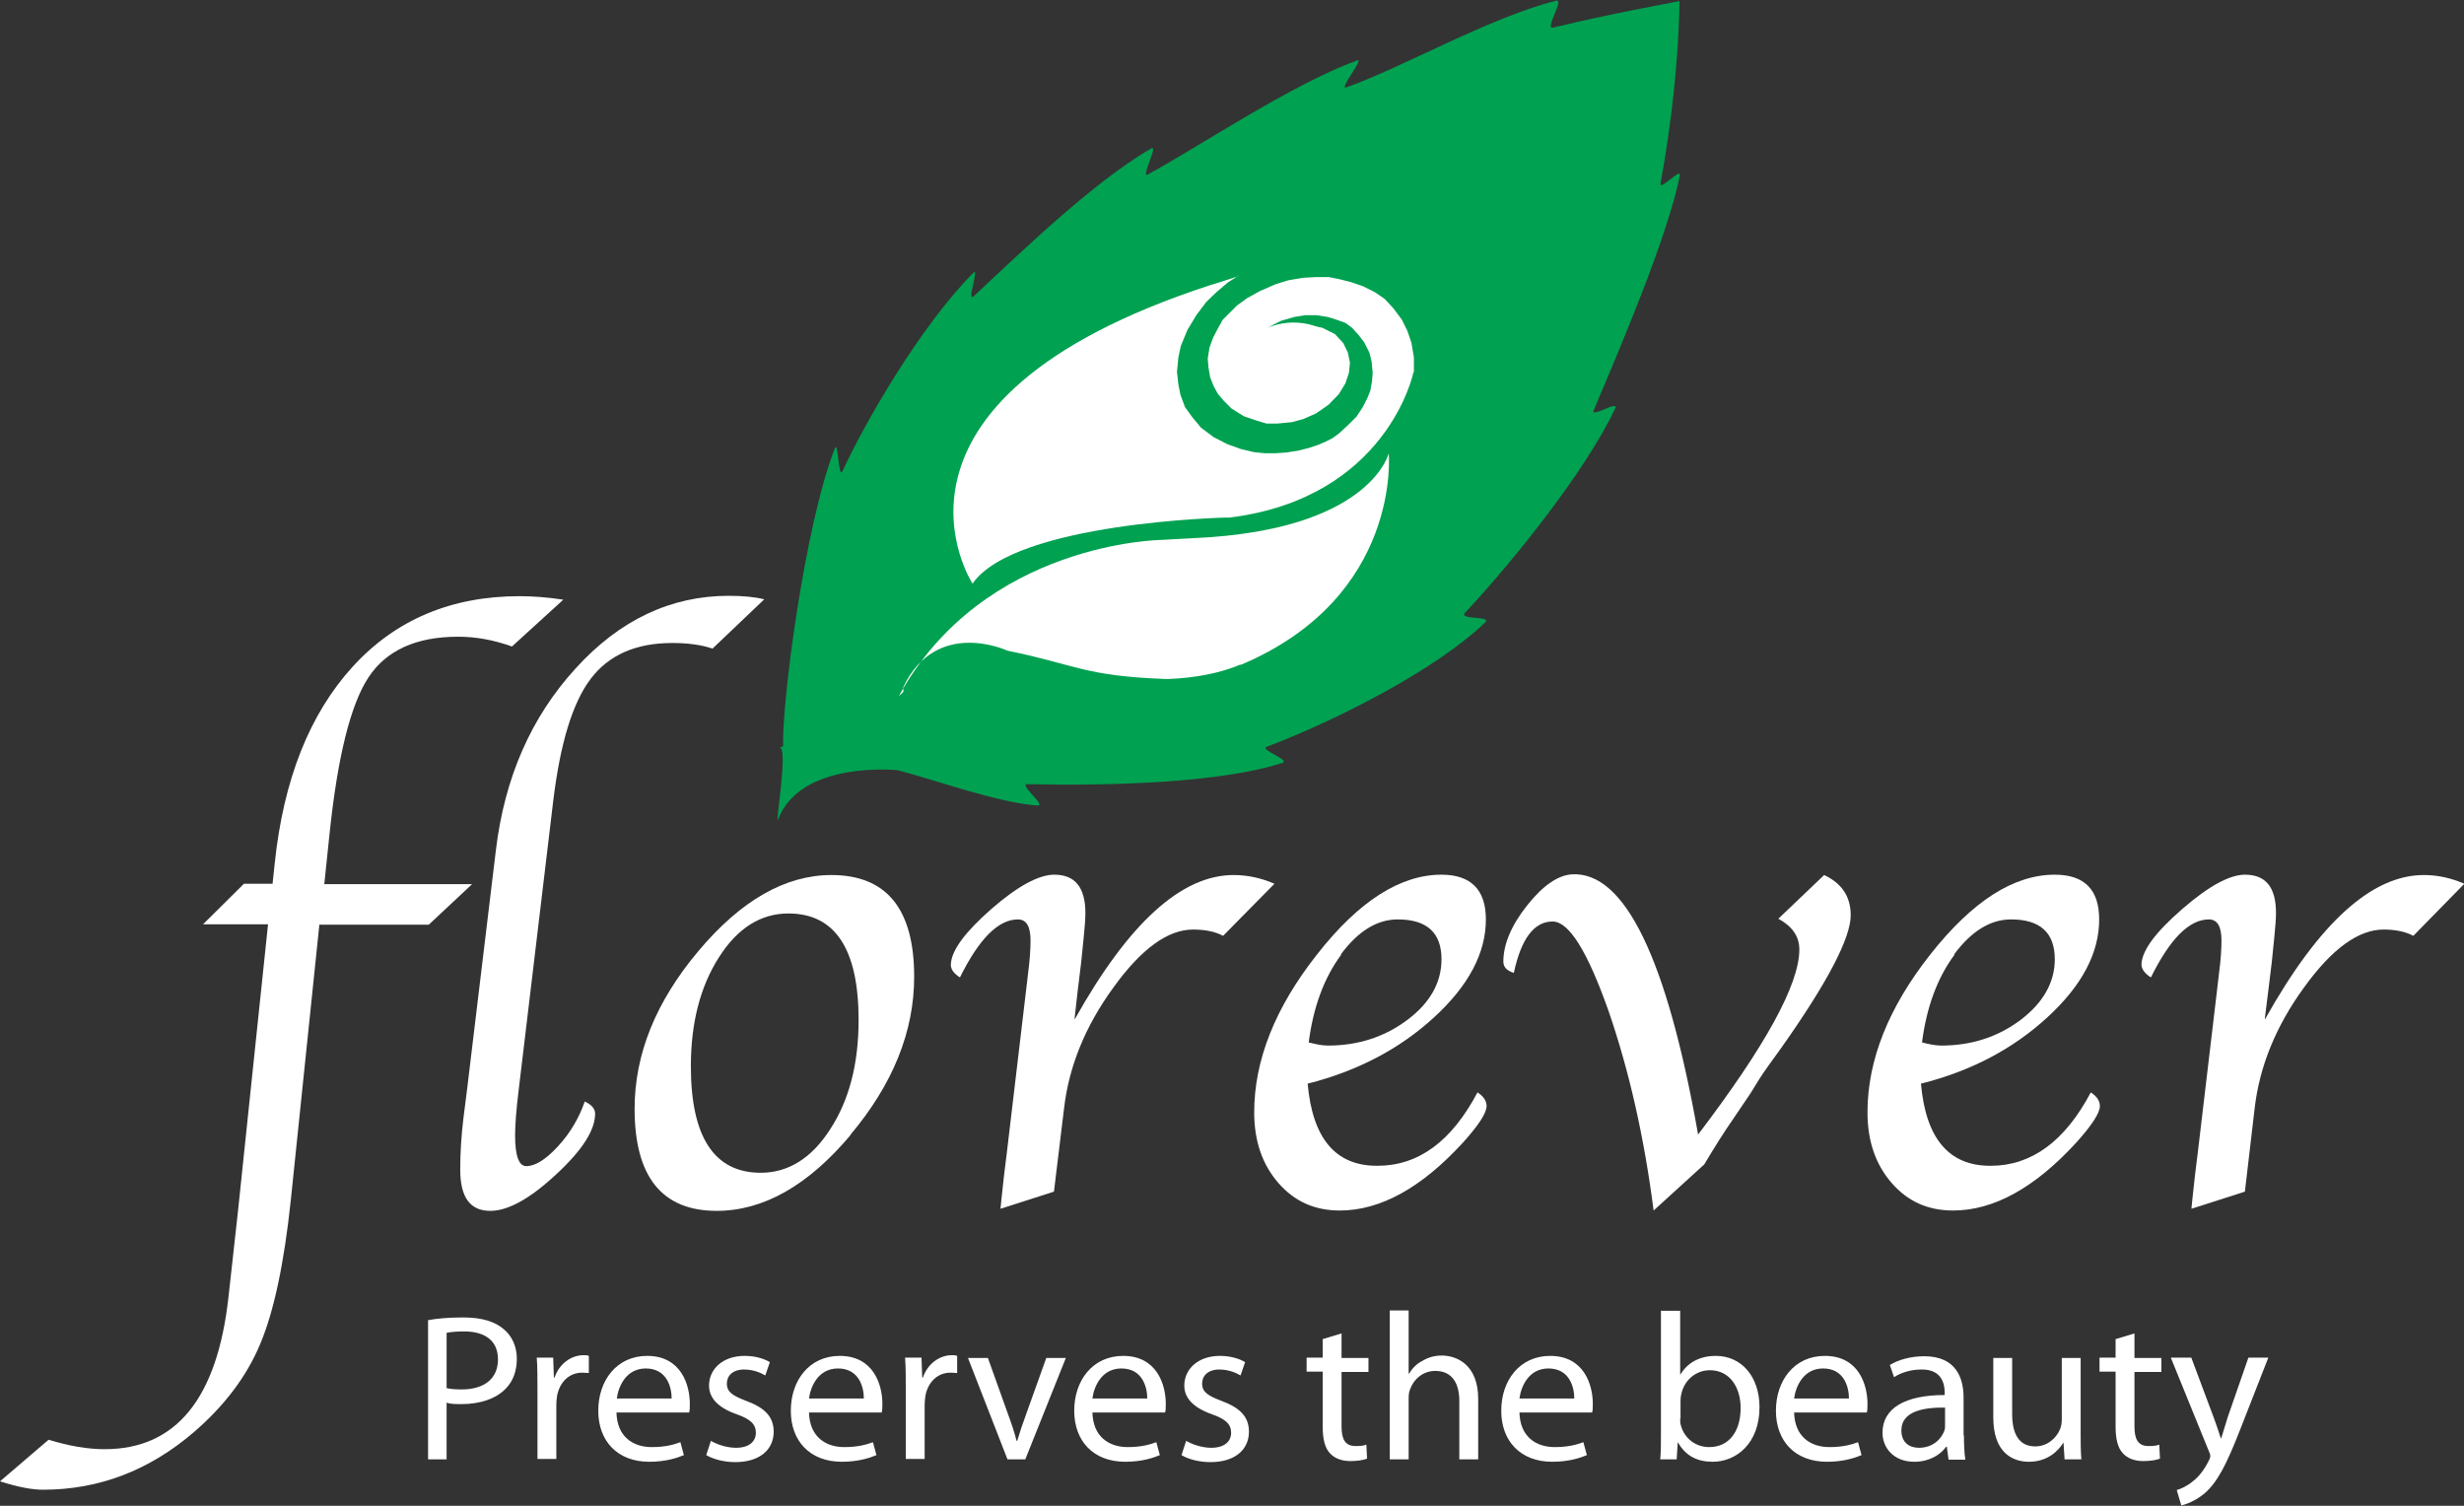 <?xml version="1.0" encoding="UTF-8"?>
<svg id="_レイヤー_2" data-name="レイヤー 2" xmlns="http://www.w3.org/2000/svg" xmlns:xlink="http://www.w3.org/1999/xlink" viewBox="0 0 70.51 43.09">
  <rect x="0" y="0" width="70.51" height="43.09" fill="#333333" stroke="none"/>
  <defs>
    <style>
      .cls-1 {
        fill: none;
      }

      .cls-2 {
        clip-path: url(#clippath);
      }

      .cls-3 {
        fill: #00a151;
      }

      .cls-4 {
        fill: #fff;
      }
    </style>
    <clipPath id="clippath">
      <rect class="cls-1" x="0" width="70.51" height="43.09"/>
    </clipPath>
  </defs>
  <g id="_レイヤー_1-2" data-name="レイヤー 1">
    <g class="cls-2">
      <path class="cls-4" d="m12.77,39.72c.12.03.27.04.44.04.65,0,1.04-.31,1.04-.86s-.39-.8-.97-.8c-.23,0-.41.02-.5.04v1.57Zm-.53-1.94c.26-.05.59-.08,1.02-.08.53,0,.91.12,1.16.34.23.19.37.49.37.84s-.11.65-.32.86c-.28.29-.74.44-1.26.44-.16,0-.31,0-.43-.04v1.62h-.53v-3.99Z"/>
      <path class="cls-4" d="m15.38,39.76c0-.34,0-.64-.02-.91h.47l.02.57h.02c.13-.39.47-.64.83-.64.06,0,.1,0,.15.02v.49c-.06,0-.12-.01-.19-.01-.38,0-.65.28-.72.67-.01.08-.02.16-.02.25v1.55h-.54v-2Z"/>
      <path class="cls-4" d="m19.22,40.02c0-.33-.14-.86-.74-.86-.55,0-.78.49-.83.86h1.57Zm-1.58.38c.01.71.47,1.01,1.01,1.01.39,0,.63-.07.82-.14l.1.37c-.19.08-.52.19-.99.19-.91,0-1.46-.59-1.46-1.46s.53-1.57,1.4-1.57c.97,0,1.22.83,1.22,1.37,0,.11,0,.19-.02.25h-2.08Z"/>
      <path class="cls-4" d="m20.34,41.23c.17.1.45.2.72.2.39,0,.57-.19.57-.43s-.15-.39-.55-.53c-.54-.19-.79-.47-.79-.82,0-.47.39-.85,1.02-.85.3,0,.56.08.72.18l-.13.38c-.12-.07-.33-.17-.61-.17-.32,0-.49.18-.49.4,0,.25.17.35.56.5.51.19.78.44.78.88,0,.52-.41.87-1.1.87-.32,0-.62-.08-.83-.2l.13-.4Z"/>
      <path class="cls-4" d="m24.72,40.02c0-.33-.14-.86-.74-.86-.55,0-.78.49-.83.86h1.57Zm-1.57.38c.01.71.47,1.01,1.01,1.01.39,0,.63-.07.82-.14l.1.37c-.19.08-.52.19-.99.19-.91,0-1.46-.59-1.46-1.46s.53-1.57,1.4-1.57c.97,0,1.22.83,1.22,1.37,0,.11,0,.19-.02.25h-2.08Z"/>
      <path class="cls-4" d="m25.92,39.76c0-.34,0-.64-.02-.91h.47l.02.57h.02c.13-.39.47-.64.83-.64.06,0,.1,0,.15.02v.49c-.06,0-.12-.01-.19-.01-.38,0-.65.28-.72.67-.01.08-.02.16-.02.25v1.55h-.54v-2Z"/>
      <path class="cls-4" d="m28.27,38.86l.58,1.62c.1.27.18.51.24.75h.02c.07-.24.15-.48.25-.75l.58-1.62h.56l-1.16,2.9h-.51l-1.13-2.9h.58Z"/>
      <path class="cls-4" d="m32.83,40.02c0-.33-.14-.86-.74-.86-.55,0-.78.49-.83.86h1.57Zm-1.57.38c.01.71.47,1.01,1.01,1.01.39,0,.62-.07.82-.14l.1.37c-.19.08-.52.19-.99.19-.91,0-1.46-.59-1.46-1.46s.53-1.57,1.4-1.57c.97,0,1.22.83,1.22,1.37,0,.11,0,.19-.02.25h-2.08Z"/>
      <path class="cls-4" d="m33.94,41.23c.17.1.45.2.72.2.39,0,.57-.19.57-.43s-.15-.39-.55-.53c-.54-.19-.79-.47-.79-.82,0-.47.39-.85,1.02-.85.3,0,.56.08.72.18l-.13.38c-.12-.07-.33-.17-.61-.17-.32,0-.49.18-.49.4,0,.25.17.35.56.5.51.19.78.44.78.88,0,.52-.41.87-1.1.87-.32,0-.63-.08-.83-.2l.13-.4Z"/>
      <path class="cls-4" d="m38.39,38.16v.7h.77v.4h-.77v1.56c0,.36.1.56.4.56.15,0,.23-.01.31-.04l.02.4c-.1.04-.27.07-.48.07-.25,0-.45-.08-.58-.22-.15-.16-.21-.42-.21-.76v-1.58h-.46v-.4h.46v-.53l.53-.16Z"/>
      <path class="cls-4" d="m39.77,37.5h.54v1.81h.01c.09-.15.22-.29.39-.37.16-.1.35-.15.55-.15.4,0,1.04.24,1.04,1.24v1.73h-.54v-1.67c0-.47-.18-.86-.69-.86-.35,0-.62.24-.72.53-.03.07-.04.15-.04.25v1.75h-.54v-4.26Z"/>
      <path class="cls-4" d="m45.05,40.02c0-.33-.14-.86-.74-.86-.55,0-.78.49-.83.86h1.57Zm-1.57.38c.01.71.47,1.01,1.01,1.01.39,0,.63-.07.82-.14l.1.37c-.19.08-.52.19-.99.19-.91,0-1.46-.59-1.46-1.46s.53-1.57,1.4-1.57c.97,0,1.22.83,1.22,1.37,0,.11,0,.19-.02.25h-2.08Z"/>
      <path class="cls-4" d="m48.08,40.6c0,.07,0,.13.02.19.1.37.42.62.81.62.57,0,.9-.45.9-1.12,0-.59-.31-1.08-.88-1.08-.37,0-.71.25-.81.65-.02.07-.03.14-.03.22v.52Zm-.54-3.09h.54v1.82h.01c.19-.32.53-.53,1.01-.53.74,0,1.25.6,1.25,1.47,0,1.04-.67,1.56-1.34,1.56-.43,0-.77-.16-.99-.55h-.01l-.03.48h-.47c.02-.2.02-.49.02-.75v-3.51Z"/>
      <path class="cls-4" d="m52.91,40.02c0-.33-.14-.86-.74-.86-.55,0-.78.49-.83.86h1.57Zm-1.57.38c.01.71.47,1.01,1.01,1.01.39,0,.62-.07.82-.14l.1.37c-.19.08-.52.19-.99.19-.91,0-1.46-.59-1.46-1.46s.53-1.57,1.4-1.57c.97,0,1.22.83,1.22,1.37,0,.11,0,.19-.02.25h-2.08Z"/>
      <path class="cls-4" d="m55.67,40.28c-.59-.01-1.26.09-1.26.65,0,.35.23.5.5.5.39,0,.64-.24.73-.49.02-.05.02-.11.02-.17v-.5Zm.53.79c0,.25.01.5.04.7h-.48l-.05-.37h-.02c-.16.23-.48.43-.91.43-.6,0-.91-.41-.91-.83,0-.7.64-1.08,1.78-1.08v-.06c0-.24-.07-.68-.67-.67-.28,0-.57.08-.78.22l-.12-.35c.24-.15.61-.25.98-.25.91,0,1.13.61,1.13,1.19v1.08Z"/>
      <path class="cls-4" d="m59.54,40.97c0,.3,0,.56.02.79h-.48l-.03-.47h-.01c-.14.23-.45.54-.98.54-.47,0-1.02-.26-1.02-1.27v-1.7h.54v1.6c0,.55.18.93.66.93.36,0,.61-.25.71-.49.03-.07.05-.17.05-.27v-1.77h.54v2.11Z"/>
      <path class="cls-4" d="m61.08,38.16v.7h.77v.4h-.77v1.56c0,.36.1.56.4.56.15,0,.23-.01.31-.04l.02.4c-.1.04-.27.07-.48.07-.25,0-.45-.08-.58-.22-.15-.16-.21-.42-.21-.76v-1.58h-.46v-.4h.46v-.53l.53-.16Z"/>
      <path class="cls-4" d="m62.71,38.86l.64,1.71c.07.19.15.42.2.59h.01c.06-.17.12-.4.19-.61l.59-1.7h.57l-.81,2.07c-.39,1-.65,1.5-1.02,1.82-.27.22-.53.31-.66.34l-.13-.44c.13-.04.31-.12.47-.26.15-.11.32-.32.45-.59.03-.05.04-.09.04-.13,0-.03-.01-.07-.04-.13l-1.09-2.68h.59Z"/>
      <path class="cls-3" d="m22.3,21.39c.28-.05-.14,2.33-.03,2.05.65-1.69,3.42-1.4,3.42-1.4,1.01.26,2.89.94,4,1.01.27.02-.55-.61-.29-.61,2.34.05,5.51-.03,7.3-.61.23-.08-.67-.38-.45-.46,2.03-.77,4.86-2.22,6.25-3.56.2-.19-.76-.07-.58-.27,1.41-1.51,3.46-4.07,4.3-5.85.12-.26-.73.3-.61.04.83-1.96,2.1-4.95,2.46-6.7.06-.27-.6.47-.55.21.55-3.01.54-5.21.54-5.21l-.61.12c-1.05.2-2.05.41-3.01.64-.25.06.34-.83.09-.77-1.88.47-4.44,1.93-6,2.48-.25.09.54-.86.3-.77-1.88.69-4.54,2.48-5.98,3.26-.23.13.32-.87.09-.74-1.73,1-3.93,3.17-5.08,4.23-.21.19.18-.87-.01-.67-1.51,1.52-3.1,4.28-3.74,5.67-.12.26-.12-.9-.22-.65-.86,2.19-1.52,7.28-1.48,8.53"/>
      <path class="cls-4" d="m9.14,26.45l-.82,7.91c-.19,1.79-.48,3.16-.87,4.09-.39.94-1.03,1.78-1.9,2.53-1.28,1.1-2.72,1.65-4.32,1.65-.32,0-.73-.08-1.23-.24l1.39-1.19c.59.18,1.12.27,1.6.27,2.05,0,3.23-1.45,3.55-4.37l.27-2.44.86-8.21h-1.86l1.17-1.16h.82l.06-.57c.25-2.41,1-4.29,2.23-5.64,1.23-1.35,2.83-2.02,4.78-2.02.37,0,.79.03,1.25.1l-1.47,1.34c-.53-.19-1.04-.28-1.54-.28-1.2,0-2.06.39-2.57,1.17-.51.78-.88,2.27-1.11,4.47l-.15,1.44h4.23l-1.24,1.16h-3.12Z"/>
      <path class="cls-4" d="m16.73,31.52c.2.09.3.21.3.35,0,.47-.37,1.05-1.12,1.74-.74.69-1.37,1.04-1.88,1.04-.58,0-.86-.39-.86-1.18,0-.48.03-.96.09-1.46l.11-.87.82-6.81c.25-2.08,1.01-3.81,2.28-5.2,1.26-1.39,2.73-2.08,4.38-2.08.4,0,.74.03,1.02.1l-1.48,1.41c-.33-.11-.71-.16-1.15-.16-1.04,0-1.82.34-2.34,1.03-.52.69-.87,1.85-1.07,3.5l-.98,8.2c-.08.63-.11,1.09-.11,1.36,0,.59.11.88.32.88.26,0,.56-.19.91-.57.35-.38.6-.81.76-1.27"/>
      <path class="cls-4" d="m24.33,32.48c1.22-1.45,1.83-2.96,1.83-4.53,0-1.94-.79-2.91-2.37-2.91-1.31,0-2.58.72-3.8,2.17-1.22,1.45-1.83,2.95-1.83,4.52,0,1.94.78,2.92,2.35,2.92,1.33,0,2.61-.72,3.83-2.17m-4.57-1.97c0-1.24.27-2.28.8-3.11.53-.84,1.2-1.26,1.99-1.26,1.34,0,2.01,1.02,2.01,3.05,0,1.25-.27,2.29-.81,3.12-.53.83-1.2,1.25-1.99,1.25-1.33,0-2-1.02-2-3.05"/>
      <path class="cls-4" d="m30.76,29.16c1.54-2.75,3.05-4.12,4.54-4.12.39,0,.78.08,1.17.25l-1.47,1.49c-.22-.12-.51-.18-.86-.18-.72,0-1.48.55-2.28,1.66-.8,1.1-1.27,2.25-1.41,3.45l-.29,2.39-1.53.49.03-.3.07-.64.08-.65.55-4.64.06-.51c.05-.38.07-.7.07-.94,0-.4-.12-.6-.36-.6-.56,0-1.11.55-1.66,1.66-.19-.12-.27-.25-.26-.38.02-.4.41-.92,1.16-1.58.76-.66,1.36-.98,1.8-.98.59,0,.89.36.89,1.1,0,.17-.02.41-.05.71l-.07.69-.1.82-.09.8Z"/>
      <path class="cls-4" d="m39.4,33.36c-1.18,0-1.84-.78-1.98-2.35,1.42-.36,2.63-.99,3.62-1.9.99-.91,1.48-1.84,1.48-2.8,0-.85-.43-1.28-1.27-1.28-1.18,0-2.37.76-3.56,2.28-1.2,1.52-1.8,3.03-1.8,4.52,0,.82.23,1.49.69,2.02.46.53,1.04.79,1.76.79,1.16,0,2.34-.65,3.53-1.95.44-.49.67-.84.67-1.04,0-.15-.09-.28-.26-.39-.74,1.4-1.69,2.1-2.86,2.1m-1.05-6.05c.49-.66,1.03-1,1.63-1,.83,0,1.25.38,1.25,1.14,0,.66-.32,1.24-.97,1.73-.65.49-1.41.74-2.28.74-.17,0-.35-.04-.55-.09.13-1.01.44-1.85.93-2.51"/>
      <path class="cls-4" d="m48.59,32.47c1.93-2.54,2.9-4.3,2.9-5.3,0-.37-.2-.66-.6-.88l1.31-1.25c.51.24.76.62.76,1.15,0,.65-.66,1.92-1.99,3.8-.29.4-.5.69-.62.88l-.26.42-.48.71c-.27.39-.55.83-.84,1.32l-1.45,1.32c-.27-2.1-.7-4-1.29-5.71-.6-1.7-1.13-2.56-1.6-2.56-.53,0-.9.49-1.11,1.47-.2-.06-.3-.17-.3-.32,0-.49.22-1.03.68-1.61.45-.57.89-.87,1.29-.89,1.5-.08,2.71,2.4,3.6,7.43"/>
      <path class="cls-4" d="m56.95,33.36c-1.18,0-1.84-.78-1.98-2.35,1.43-.36,2.63-.99,3.62-1.9.99-.91,1.48-1.84,1.48-2.8,0-.85-.42-1.28-1.27-1.28-1.18,0-2.36.76-3.56,2.28-1.2,1.52-1.8,3.03-1.8,4.52,0,.82.23,1.49.69,2.02.46.53,1.04.79,1.76.79,1.16,0,2.34-.65,3.53-1.95.44-.49.67-.84.67-1.04,0-.15-.09-.28-.26-.39-.74,1.4-1.7,2.1-2.86,2.1m-1.05-6.05c.49-.66,1.03-1,1.63-1,.83,0,1.25.38,1.25,1.14,0,.66-.33,1.24-.97,1.73-.65.49-1.41.74-2.28.74-.17,0-.35-.04-.55-.09.13-1.01.44-1.85.93-2.51"/>
      <path class="cls-4" d="m64.82,29.16c1.54-2.75,3.05-4.12,4.54-4.12.39,0,.77.08,1.16.25l-1.46,1.49c-.22-.12-.51-.18-.85-.18-.72,0-1.48.55-2.28,1.66-.8,1.1-1.27,2.25-1.41,3.45l-.28,2.39-1.53.49.03-.3.07-.64.08-.65.55-4.64.06-.51c.05-.38.07-.7.07-.94,0-.4-.12-.6-.36-.6-.56,0-1.11.55-1.66,1.66-.19-.12-.27-.25-.27-.38.02-.4.41-.92,1.17-1.58.76-.66,1.36-.98,1.79-.98.6,0,.89.36.89,1.1,0,.17-.02.41-.05.71l-.07.69-.1.82-.1.8Z"/>
      <path class="cls-4" d="m25.85,19.8v-.14c.95-1.99,2.98-1.04,2.98-1.04,1.97.4,2.17.72,4.51.81h.1c.77-.03,1.48-.17,2.05-.41h.03c4.6-1.95,4.22-6.05,4.22-6.05,0,0-.48,2.06-5.08,2.4l-1.42.08s-5.09.05-7.52,4.47"/>
      <path class="cls-4" d="m35.41,7.89h.03s-.3.19-.3.19l-.33.28-.29.28-.28.37-.26.43-.19.46-.07.33-.04.41.04.36.06.3.13.35.21.29.25.3.36.27.39.2.39.14.38.09.3.03h.3s.31-.02.31-.02l.33-.05.32-.08.27-.09.19-.08.22-.11.19-.14.27-.25.23-.23.17-.26.13-.25.09-.22.05-.27.02-.25-.03-.32-.06-.25-.15-.3-.16-.21-.19-.21-.19-.14-.25-.09-.26-.08-.32-.05h-.32s-.31.05-.31.05l-.38.11-.24.12-.25.15-.2.17-.18.2-.12.18-.09.18-.04.15-.03.19v.18s.05.21.05.21l.1.2.1.13.11.14.18.09.17.1.24.05h.27s.25,0,.25,0l.17-.04.21-.07.15-.07.18-.15.14-.16.12-.21.03-.23-.04-.22-.07-.14-.13-.11-.12-.08-.18-.07-.14-.03-.24.03-.23.11-.15.11-.09.16v.15s.06.11.06.11l.08.07.14.06.15.02.14-.03.2-.06-.33.24-.34.06-.33-.06-.25-.22-.11-.27-.02-.28.1-.24.16-.24.28-.22.48-.19.45-.05.39.08.36.18.24.26.13.27.06.29-.03.29-.1.3-.19.31-.29.3-.36.25-.36.16-.33.09-.41.04h-.32s-.3-.09-.3-.09l-.35-.12-.35-.22-.22-.22-.17-.2-.12-.22-.1-.25-.05-.29-.02-.25.05-.31.1-.28.14-.27.14-.25.2-.2.21-.21.29-.21.4-.22h.01s.41-.18.41-.18l.36-.11.41-.07.37-.02h.38s.3.06.3.06l.32.08.35.12.34.17.28.19.25.27.24.32.16.32.12.35.07.42v.4s-.02.05-.02.05c0,0-.75,3.57-5.25,4.13h-.09s-6.05.13-7.27,1.89c0,0-3.41-5.21,6.8-8.54,0,0,.59-.18.79-.25"/>
      <path class="cls-4" d="m36.44,11.65c-.82-.13-1.29-.77-1.05-1.43.24-.66,1.09-1.09,1.91-.97.82.12,1.29.76,1.05,1.42-.23.66-1.1,1.1-1.91.97"/>
    </g>
  </g>
</svg>